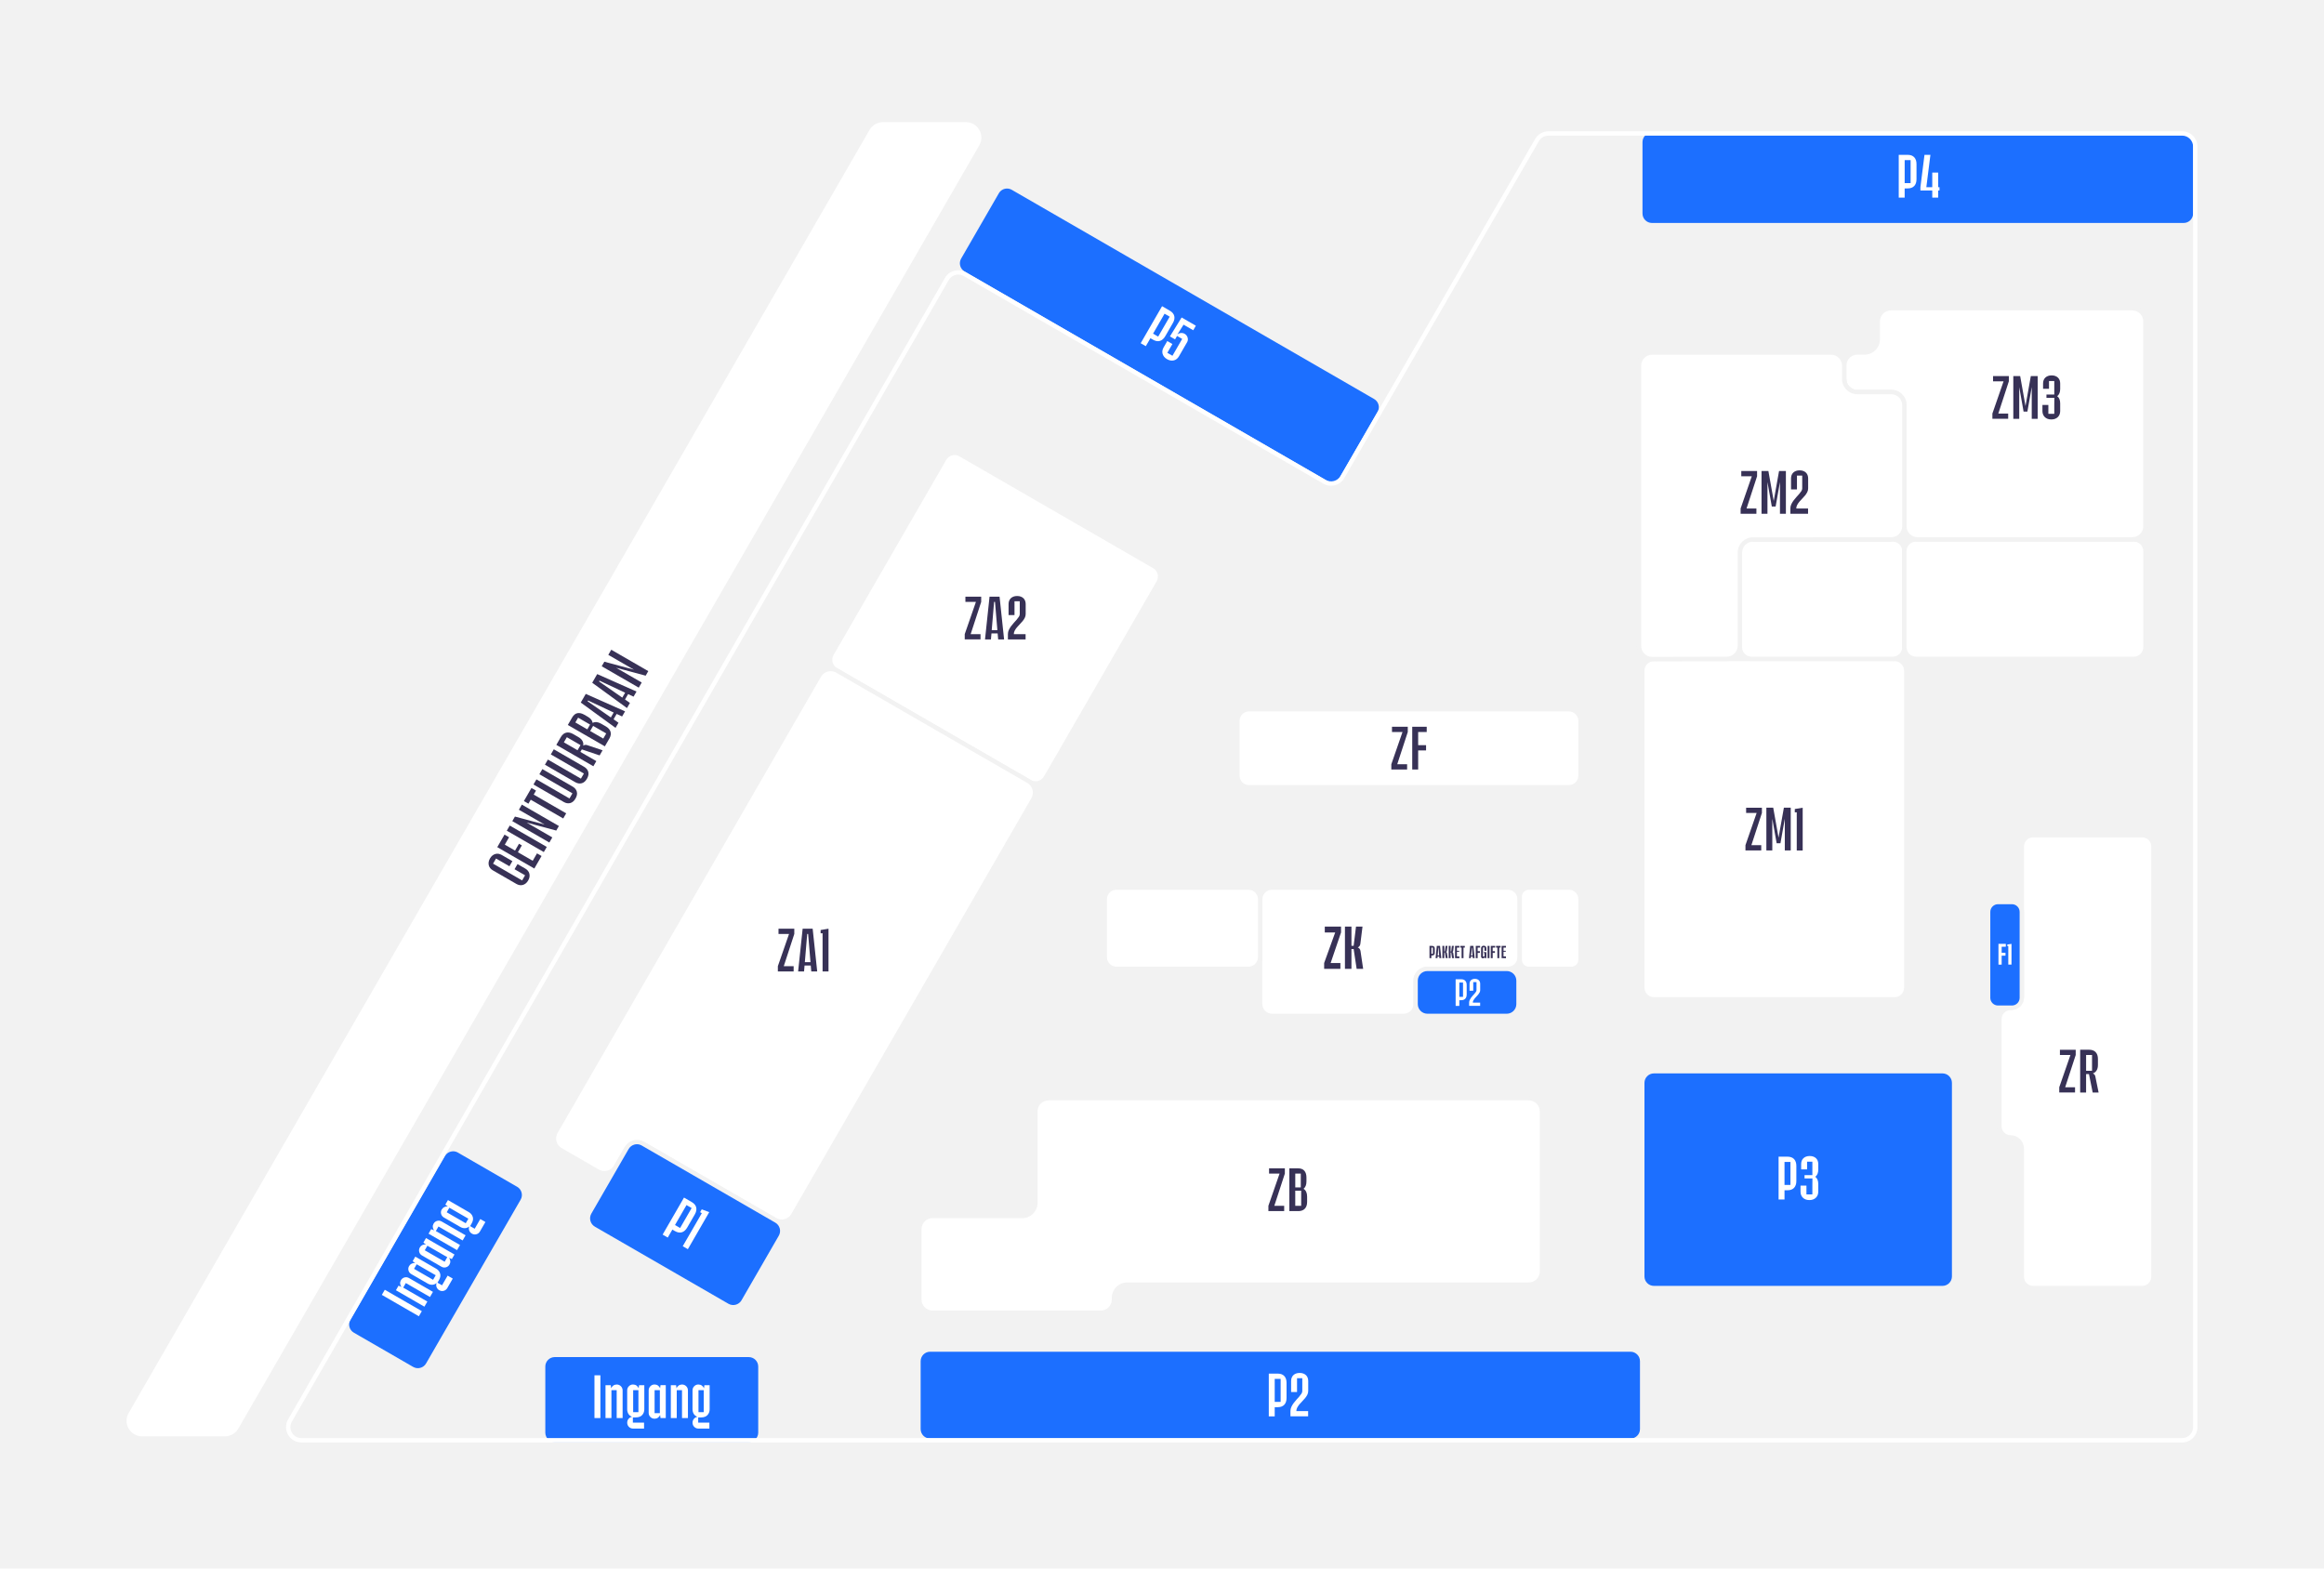 <?xml version="1.0" encoding="UTF-8"?>
<svg id="Laag_1" data-name="Laag 1" xmlns="http://www.w3.org/2000/svg" viewBox="0 0 1600 1080">
  <defs>
    <style>
      .cls-1 {
        fill: none;
      }

      .cls-2 {
        fill-rule: evenodd;
      }

      .cls-2, .cls-3 {
        fill: #fff;
      }

      .cls-4 {
        fill: #373156;
      }

      .cls-5 {
        fill: #1c6fff;
      }

      .cls-6 {
        fill: #f2f2f2;
      }
    </style>
  </defs>
  <rect class="cls-6" width="1600" height="1080"/>
  <g>
    <g>
      <path class="cls-2" d="M154.85,987.45h-57.05c-7.06,0-11.48-7.64-7.94-13.76L599.96,90.18c1.64-2.84,4.67-4.59,7.94-4.59h57.05c7.06,0,11.48,7.64,7.94,13.76L162.8,982.87c-1.64,2.84-4.67,4.59-7.94,4.59h0Z"/>
      <path class="cls-3" d="M154.86,988.96h-57.06c-3.86,0-7.32-2.01-9.25-5.35-1.93-3.34-1.92-7.33,0-10.67L598.66,89.42c1.9-3.29,5.44-5.34,9.24-5.34h57.05c3.86,0,7.32,2,9.25,5.34s1.92,7.33,0,10.67L164.1,983.62c-1.9,3.29-5.44,5.34-9.24,5.34ZM607.9,87.08c-2.73,0-5.27,1.47-6.64,3.84L91.16,974.43c-1.39,2.4-1.39,5.27,0,7.67,1.39,2.4,3.87,3.84,6.65,3.84h57.44c2.58-.13,4.95-1.57,6.26-3.83L671.59,98.6c1.39-2.4,1.39-5.27,0-7.67s-3.87-3.84-6.65-3.84h-57.05.01Z"/>
    </g>
    <g>
      <rect class="cls-3" x="851.9" y="488.34" width="236.25" height="53.7" rx="8" ry="8"/>
      <path class="cls-6" d="M1080.15,543.54h-220.25c-5.24,0-9.5-4.26-9.5-9.5v-37.7c0-5.24,4.26-9.5,9.5-9.5h220.25c5.24,0,9.5,4.26,9.5,9.5v37.7c0,5.24-4.26,9.5-9.5,9.5ZM859.9,489.85c-3.58,0-6.5,2.92-6.5,6.5v37.7c0,3.58,2.92,6.5,6.5,6.5h220.25c3.58,0,6.5-2.92,6.5-6.5v-37.7c0-3.58-2.92-6.5-6.5-6.5h-220.25Z"/>
    </g>
    <g>
      <path class="cls-2" d="M1052.52,756.15h-330.63c-5,0-9.06,4.06-9.06,9.06v62.98c0,5-4.06,9.06-9.06,9.06h-61.77c-5,0-9.06,4.06-9.06,9.06v48.47c0,5,4.06,9.06,9.06,9.06h115.88c5,0,9.06-4.06,9.06-9.06v-1.19c0-5,4.06-9.06,9.06-9.06h276.52c5,0,9.06-4.06,9.06-9.06v-110.26c0-5-4.06-9.06-9.06-9.06Z"/>
      <path class="cls-6" d="M757.88,905.34h-115.88c-5.82,0-10.56-4.74-10.56-10.56v-48.47c0-5.82,4.74-10.56,10.56-10.56h61.77c4.17,0,7.56-3.39,7.56-7.56v-62.98c0-5.82,4.74-10.56,10.56-10.56h330.63c5.82,0,10.56,4.74,10.56,10.56v110.26c0,5.82-4.74,10.56-10.56,10.56h-276.52c-4.17,0-7.56,3.39-7.56,7.56v1.19c0,5.82-4.74,10.56-10.56,10.56h0ZM642,838.75c-4.17,0-7.56,3.39-7.56,7.56v48.47c0,4.17,3.39,7.56,7.56,7.56h115.88c4.17,0,7.56-3.39,7.56-7.56v-1.19c0-5.82,4.74-10.56,10.56-10.56h276.52c4.17,0,7.56-3.39,7.56-7.56v-110.26c0-4.17-3.39-7.56-7.56-7.56h-330.63c-4.17,0-7.56,3.39-7.56,7.56v62.98c0,5.82-4.74,10.56-10.56,10.56h-61.77Z"/>
    </g>
    <g>
      <rect class="cls-5" x="632.34" y="929.22" width="498.23" height="62.77" rx="8" ry="8"/>
      <path class="cls-6" d="M1122.57,993.5h-482.23c-5.24,0-9.5-4.26-9.5-9.5v-46.77c0-5.24,4.26-9.5,9.5-9.5h482.23c5.24,0,9.5,4.26,9.5,9.5v46.77c0,5.24-4.26,9.5-9.5,9.5ZM640.34,930.72c-3.58,0-6.5,2.92-6.5,6.5v46.77c0,3.58,2.92,6.5,6.5,6.5h482.23c3.58,0,6.5-2.92,6.5-6.5v-46.77c0-3.58-2.92-6.5-6.5-6.5h-482.23Z"/>
    </g>
    <g>
      <rect class="cls-5" x="1130.66" y="737.58" width="214.68" height="149.3" rx="8" ry="8"/>
      <path class="cls-6" d="M1337.34,888.38h-198.68c-5.24,0-9.5-4.26-9.5-9.5v-133.3c0-5.24,4.26-9.5,9.5-9.5h198.68c5.24,0,9.5,4.26,9.5,9.5v133.3c0,5.24-4.26,9.5-9.5,9.5h0ZM1138.66,739.08c-3.58,0-6.5,2.92-6.5,6.5v133.3c0,3.58,2.92,6.5,6.5,6.5h198.68c3.58,0,6.5-2.92,6.5-6.5v-133.3c0-3.58-2.92-6.5-6.5-6.5h-198.68Z"/>
    </g>
    <g>
      <rect class="cls-3" x="1130.66" y="453.77" width="181.74" height="234.31" rx="8" ry="8"/>
      <path class="cls-6" d="M1304.4,689.58h-165.74c-5.24,0-9.5-4.26-9.5-9.5v-218.31c0-5.24,4.26-9.5,9.5-9.5h165.74c5.24,0,9.5,4.26,9.5,9.5v218.31c0,5.24-4.26,9.5-9.5,9.5ZM1138.66,455.27c-3.58,0-6.5,2.92-6.5,6.5v218.31c0,3.58,2.92,6.5,6.5,6.5h165.74c3.58,0,6.5-2.92,6.5-6.5v-218.31c0-3.58-2.92-6.5-6.5-6.5h-165.74Z"/>
    </g>
    <g>
      <rect class="cls-5" x="1129.31" y="89.82" width="382.07" height="65.21" rx="8" ry="8"/>
      <path class="cls-6" d="M1503.38,156.52h-366.07c-5.24,0-9.5-4.26-9.5-9.5v-49.21c0-5.24,4.26-9.5,9.5-9.5h366.07c5.24,0,9.5,4.26,9.5,9.5v49.21c0,5.24-4.26,9.5-9.5,9.5h0ZM1137.31,91.31c-3.58,0-6.5,2.92-6.5,6.5v49.21c0,3.58,2.92,6.5,6.5,6.5h366.07c3.58,0,6.5-2.92,6.5-6.5v-49.21c0-3.58-2.92-6.5-6.5-6.5,0,0-366.07,0-366.07,0Z"/>
    </g>
    <g>
      <path class="cls-2" d="M1391.96,582.81v103.48c0,4.26-3.45,7.71-7.71,7.71h0c-4.26,0-7.71,3.45-7.71,7.71v73.74c0,4.26,3.45,7.71,7.71,7.71h0c4.26,0,7.71,3.45,7.71,7.71v88.28c0,4.26,3.45,7.71,7.71,7.71h75.18c4.26,0,7.71-3.45,7.71-7.71v-296.36c0-4.26-3.45-7.71-7.71-7.71h-75.18c-4.26,0-7.71,3.45-7.71,7.71v.02h0Z"/>
      <path class="cls-6" d="M1474.85,888.36h-75.18c-5.08,0-9.21-4.13-9.21-9.21v-88.28c0-3.42-2.79-6.21-6.21-6.21-5.08,0-9.21-4.13-9.21-9.21v-73.74c0-5.08,4.13-9.21,9.21-9.21,3.42,0,6.21-2.79,6.21-6.21v-103.5c0-5.08,4.13-9.21,9.21-9.21h75.18c5.08,0,9.21,4.13,9.21,9.21v296.36c0,5.08-4.13,9.21-9.21,9.21h0ZM1399.67,576.58c-3.42,0-6.21,2.79-6.21,6.21v103.5c0,5.08-4.13,9.21-9.21,9.21-3.42,0-6.21,2.79-6.21,6.21v73.74c0,3.42,2.79,6.21,6.21,6.21,5.08,0,9.21,4.13,9.21,9.21v88.28c0,3.42,2.79,6.21,6.21,6.21h75.18c3.42,0,6.21-2.79,6.21-6.21v-296.36c0-3.42-2.79-6.21-6.21-6.21h-75.18Z"/>
    </g>
    <g>
      <rect class="cls-5" x="1368.76" y="621.08" width="23.2" height="72.75" rx="6.8" ry="6.8"/>
      <path class="cls-6" d="M1385.16,695.33h-9.6c-4.58,0-8.3-3.72-8.3-8.3v-59.15c0-4.58,3.72-8.3,8.3-8.3h9.6c4.58,0,8.3,3.72,8.3,8.3v59.15c0,4.58-3.72,8.3-8.3,8.3ZM1375.56,622.58c-2.92,0-5.3,2.38-5.3,5.3v59.15c0,2.92,2.38,5.3,5.3,5.3h9.6c2.92,0,5.3-2.38,5.3-5.3v-59.15c0-2.92-2.38-5.3-5.3-5.3h-9.6Z"/>
    </g>
    <g>
      <rect class="cls-5" x="373.93" y="932.9" width="149.58" height="61.51" rx="8" ry="8"/>
      <path class="cls-6" d="M515.51,995.92h-133.58c-5.24,0-9.5-4.26-9.5-9.5v-45.51c0-5.24,4.26-9.5,9.5-9.5h133.58c5.24,0,9.5,4.26,9.5,9.5v45.51c0,5.24-4.26,9.5-9.5,9.5ZM381.93,934.41c-3.58,0-6.5,2.92-6.5,6.5v45.51c0,3.58,2.92,6.5,6.5,6.5h133.58c3.58,0,6.5-2.92,6.5-6.5v-45.51c0-3.58-2.92-6.5-6.5-6.5h-133.58Z"/>
    </g>
    <g>
      <rect class="cls-3" x="1197.86" y="371.43" width="113.25" height="82.2" rx="8" ry="8"/>
      <path class="cls-6" d="M1303.11,455.13h-97.25c-5.24,0-9.5-4.26-9.5-9.5v-66.2c0-5.24,4.26-9.5,9.5-9.5h97.25c5.24,0,9.5,4.26,9.5,9.5v66.2c0,5.24-4.26,9.5-9.5,9.5ZM1205.86,372.94c-3.58,0-6.5,2.92-6.5,6.5v66.2c0,3.58,2.92,6.5,6.5,6.5h97.25c3.58,0,6.5-2.92,6.5-6.5v-66.2c0-3.58-2.92-6.5-6.5-6.5h-97.25Z"/>
    </g>
    <g>
      <rect class="cls-3" x="1311.1" y="371.43" width="165.98" height="82.2" rx="8" ry="8"/>
      <path class="cls-6" d="M1469.08,455.13h-149.98c-5.24,0-9.5-4.26-9.5-9.5v-66.2c0-5.24,4.26-9.5,9.5-9.5h149.98c5.24,0,9.5,4.26,9.5,9.5v66.2c0,5.24-4.26,9.5-9.5,9.5ZM1319.1,372.94c-3.58,0-6.5,2.92-6.5,6.5v66.2c0,3.58,2.92,6.5,6.5,6.5h149.98c3.58,0,6.5-2.92,6.5-6.5v-66.2c0-3.58-2.92-6.5-6.5-6.5h-149.98Z"/>
    </g>
    <g>
      <path class="cls-2" d="M1458.76,212.25h-156.92c-5.01,0-9.06,4.06-9.06,9.06v12.33c0,5.01-4.06,9.06-9.06,9.06h-4.97c-5.01,0-9.06,4.06-9.06,9.06v9.09c0,5.01,4.06,9.06,9.06,9.06h23.29c5.01,0,9.06,4.06,9.06,9.06v83.37c0,5.01,4.06,9.06,9.06,9.06h147.85c5.01,0,9.06-4.06,9.06-9.06v-141.04c0-5.01-4.06-9.06-9.06-9.06h-9.26.01Z"/>
      <path class="cls-6" d="M1468.01,372.9h-147.85c-5.82,0-10.56-4.74-10.56-10.56v-83.37c0-4.17-3.39-7.56-7.56-7.56h-23.29c-5.82,0-10.56-4.74-10.56-10.56v-9.09c0-5.82,4.74-10.56,10.56-10.56h4.97c4.17,0,7.56-3.39,7.56-7.56v-12.33c0-5.82,4.74-10.56,10.56-10.56h153.18-.01,13c5.82,0,10.56,4.73,10.56,10.55v141.04c0,5.82-4.74,10.56-10.56,10.56h0ZM1278.75,244.19c-4.17,0-7.56,3.39-7.56,7.56v9.09c0,4.17,3.39,7.56,7.56,7.56h23.29c5.82,0,10.56,4.74,10.56,10.56v83.37c0,4.17,3.39,7.56,7.56,7.56h147.85c4.17,0,7.56-3.39,7.56-7.56v-141.04c0-4.17-3.39-7.56-7.56-7.56h-166.17c-4.17,0-7.56,3.4-7.56,7.57v12.33c0,5.82-4.74,10.56-10.56,10.56h-4.97Z"/>
    </g>
    <g>
      <path class="cls-2" d="M1137.46,453.77l51.36-.12c5-.01,9.04-4.07,9.04-9.06v-64.09c0-5,4.06-9.06,9.06-9.06l95.12-.02c5,0,9.06-4.06,9.06-9.06v-83.37c0-5.01-4.06-9.06-9.06-9.06h-23.29c-5.01,0-9.06-4.06-9.06-9.06v-9.09c0-5.01-4.06-9.06-9.06-9.06h-123.18c-5.01,0-9.06,4.06-9.06,9.06v192.94c0,5.01,4.07,9.07,9.08,9.06h0Z"/>
      <path class="cls-6" d="M1137.46,455.29c-2.82,0-5.47-1.1-7.46-3.09s-3.1-4.65-3.1-7.47v-192.94c0-5.82,4.74-10.56,10.56-10.56h123.18c5.82,0,10.56,4.74,10.56,10.56v9.09c0,4.17,3.39,7.56,7.56,7.56h23.29c5.82,0,10.56,4.74,10.56,10.56v83.37c0,5.82-4.74,10.56-10.56,10.56l-95.12.02c-4.17,0-7.56,3.39-7.56,7.56v64.09c0,5.81-4.73,10.55-10.54,10.56l-47.87.11h.01l-3.49.02h-.02ZM1137.45,244.23c-4.17,0-7.56,3.39-7.56,7.56v192.94c0,2.02.79,3.92,2.22,5.35,1.34,1.34,3.1,2.11,4.98,2.2h.36l51.36-.12c4.16,0,7.54-3.4,7.54-7.56v-64.09c0-5.82,4.74-10.56,10.56-10.56l95.12-.02c4.17,0,7.56-3.39,7.56-7.56v-83.37c0-4.17-3.39-7.56-7.56-7.56h-23.29c-5.82,0-10.56-4.74-10.56-10.56v-9.09c0-4.17-3.39-7.56-7.56-7.56h-123.18.01Z"/>
    </g>
    <g>
      <rect class="cls-3" x="599.41" y="340.49" width="171.39" height="170.24" rx="8.1" ry="8.1" transform="translate(-26.04 806.12) rotate(-60)"/>
      <path class="cls-6" d="M712.99,540.92c-1.63,0-3.28-.41-4.78-1.28l-133.4-77.02c-4.58-2.65-6.16-8.53-3.51-13.11l77.6-134.4c1.28-2.22,3.35-3.81,5.83-4.47,2.48-.66,5.06-.32,7.28.96l133.4,77.02c4.58,2.65,6.16,8.53,3.51,13.11l-77.6,134.4c-1.78,3.08-5.01,4.8-8.33,4.8h0ZM657.21,313.3c-.57,0-1.15.08-1.72.23-1.7.46-3.13,1.55-4.01,3.08l-77.6,134.4c-1.82,3.15-.74,7.2,2.42,9.02l133.4,77.02c3.15,1.82,7.2.74,9.02-2.42l77.6-134.4c1.82-3.15.74-7.2-2.42-9.02l-133.4-77.02c-1.02-.59-2.15-.89-3.29-.89h0Z"/>
    </g>
    <g>
      <rect class="cls-5" x="771.09" y="78.79" width="67.94" height="304.08" rx="8" ry="8" transform="translate(202.63 812.62) rotate(-60)"/>
      <path class="cls-6" d="M916.8,334.84c-1.61,0-3.24-.41-4.73-1.27l-249.48-144.04c-4.54-2.62-6.1-8.44-3.48-12.98l25.97-44.98c2.62-4.54,8.44-6.1,12.98-3.48h0l249.48,144.04c4.54,2.62,6.1,8.44,3.48,12.98l-25.97,44.98c-1.76,3.04-4.96,4.75-8.24,4.75h-.01ZM693.32,129.82c-2.25,0-4.44,1.17-5.64,3.25l-25.97,44.98c-1.79,3.1-.72,7.09,2.38,8.88l249.48,144.04c3.1,1.79,7.09.73,8.88-2.38l25.97-44.98c1.79-3.1.72-7.09-2.38-8.88l-249.48-144.04c-1.02-.59-2.14-.87-3.24-.87h0Z"/>
    </g>
    <g>
      <rect class="cls-5" x="226.74" y="835.81" width="146.19" height="63.15" rx="8" ry="8" transform="translate(-601.26 693.36) rotate(-60)"/>
      <path class="cls-6" d="M287.69,945.05c-1.65,0-3.27-.43-4.73-1.28l-40.83-23.57c-4.54-2.62-6.1-8.44-3.48-12.98l65.1-112.75c2.62-4.54,8.44-6.1,12.98-3.48l40.83,23.58c4.54,2.62,6.1,8.44,3.48,12.98l-65.1,112.75c-1.27,2.2-3.32,3.77-5.77,4.43-.82.22-1.65.33-2.47.33h-.01ZM311.98,792.72c-2.25,0-4.44,1.17-5.64,3.25l-65.1,112.75c-1.79,3.1-.72,7.09,2.38,8.88l40.83,23.57c1.5.87,3.26,1.1,4.93.65,1.68-.45,3.08-1.52,3.95-3.03l65.1-112.75c.87-1.5,1.1-3.25.65-4.93s-1.52-3.08-3.03-3.95l-40.83-23.58c-1.02-.59-2.14-.87-3.24-.87h0Z"/>
    </g>
    <g>
      <path class="cls-2" d="M546.09,836.62l165.29-286.29c2.53-4.39,1.03-10-3.36-12.53l-131.55-75.95c-4.39-2.53-10-1.03-12.53,3.36l-169.87,294.23h0l-11.47,19.86c-2.53,4.39-1.03,10,3.36,12.53l25.58,14.77c4.39,2.53,10,1.03,12.53-3.36l6.88-11.92c2.53-4.39,8.14-5.89,12.53-3.36l90.08,52.01c4.39,2.53,10,1.03,12.53-3.36h0Z"/>
      <path class="cls-6" d="M538.13,842.7c-1.85,0-3.67-.48-5.32-1.43l-90.08-52.01c-1.78-1.02-3.85-1.3-5.82-.76-1.98.53-3.63,1.8-4.66,3.58l-6.88,11.92c-1.42,2.47-3.72,4.24-6.48,4.97-2.75.74-5.63.36-8.1-1.06l-25.58-14.77c-2.47-1.42-4.24-3.72-4.97-6.48-.74-2.75-.36-5.63,1.06-8.1l11.47-19.86,169.87-294.23c2.94-5.1,9.48-6.85,14.58-3.91l131.55,75.95c5.1,2.94,6.85,9.48,3.91,14.58l-168.09,291.14v-1.68c-1.08.82-2.33,1.43-3.68,1.79-.92.25-1.85.37-2.78.37h0ZM438.91,785.22c1.85,0,3.67.48,5.32,1.43l90.08,52.01c1.78,1.02,3.84,1.29,5.82.77,1.98-.53,3.63-1.8,4.66-3.58l2.8-4.86v.02l162.49-281.44c2.11-3.67.85-8.37-2.81-10.48l-131.55-75.95c-3.67-2.11-8.37-.85-10.48,2.81l-169.87,294.23-11.47,19.86c-1.02,1.78-1.3,3.84-.77,5.82s1.8,3.63,3.58,4.66l25.58,14.77c1.78,1.02,3.84,1.29,5.82.77,1.98-.53,3.63-1.8,4.66-3.58l6.88-11.92c1.42-2.47,3.72-4.24,6.48-4.97.92-.25,1.85-.37,2.78-.37h0Z"/>
    </g>
    <g>
      <rect class="cls-5" x="437.9" y="782.02" width="67.5" height="122.36" rx="8.1" ry="8.1" transform="translate(-494.41 830.06) rotate(-60)"/>
      <path class="cls-6" d="M504.78,901.56c-1.66,0-3.31-.44-4.78-1.29l-91.94-53.08c-2.22-1.28-3.81-3.35-4.47-5.83-.66-2.48-.32-5.06.96-7.28l25.65-44.43c1.28-2.22,3.35-3.81,5.83-4.47,2.48-.66,5.06-.32,7.28.96l91.94,53.08c2.22,1.28,3.81,3.35,4.47,5.83.66,2.48.32,5.06-.96,7.28l-25.65,44.43c-1.28,2.22-3.35,3.81-5.83,4.47-.83.22-1.67.33-2.5.33h0ZM438.52,787.85c-.57,0-1.15.08-1.72.23-1.7.46-3.13,1.55-4.01,3.08l-25.65,44.43c-.88,1.53-1.12,3.31-.66,5.01s1.55,3.13,3.08,4.01l91.94,53.08c1.53.88,3.31,1.12,5.01.66s3.13-1.55,4.01-3.08l25.65-44.43c.88-1.53,1.12-3.31.66-5.01s-1.55-3.13-3.08-4.01l-91.94-53.08c-1.02-.59-2.15-.89-3.29-.89h0Z"/>
    </g>
    <g>
      <rect class="cls-1" x="632.94" y="945.33" width="507.86" height="30.49"/>
      <path class="cls-3" d="M873.53,945.78h6.11c1.99,0,3.51.56,4.55,1.68s1.56,2.67,1.56,4.67v10.42c0,1.99-.52,3.55-1.56,4.67s-2.56,1.68-4.55,1.68h-2.04v6.34h-4.08v-29.46h.01ZM881.68,965.25v-15.85h-4.08v15.85h4.08Z"/>
      <path class="cls-3" d="M900.66,957.78c0,.91-.2,1.76-.61,2.56s-.91,1.57-1.52,2.31c-.6.74-1.25,1.46-1.95,2.15s-1.34,1.4-1.95,2.13c-.6.72-1.11,1.47-1.52,2.24-.41.77-.61,1.58-.61,2.42h8.11v3.62h-12.18v-3.62c0-1,.2-1.94.61-2.83s.91-1.75,1.52-2.58c.6-.83,1.25-1.62,1.95-2.38s1.34-1.48,1.95-2.17c.6-.69,1.11-1.36,1.52-1.99.41-.63.61-1.25.61-1.86v-8.83h-3.62v9.51h-4.08v-7.61c0-.75.12-1.47.36-2.15.24-.68.61-1.27,1.11-1.77s1.12-.89,1.86-1.18,1.59-.43,2.56-.43,1.82.14,2.56.43,1.36.68,1.86,1.18.87,1.09,1.11,1.77.36,1.4.36,2.15v6.93h0Z"/>
    </g>
    <rect class="cls-1" x="632.94" y="682.81" width="507.86" height="30.49"/>
    <g>
      <rect class="cls-1" x="712.16" y="803.99" width="348.75" height="30.49"/>
      <path class="cls-4" d="M880.96,808.06h-7.25v-3.62h10.87v3.62l-7.25,22.19h6.79v3.62h-10.87v-3.62l7.7-22.19h.01Z"/>
      <path class="cls-4" d="M887.67,804.44h5.93c1.99,0,3.46.56,4.42,1.68.95,1.12,1.43,2.67,1.43,4.67v2.72c0,2.26-.67,3.94-1.99,5.03,1.63,1.03,2.45,2.82,2.45,5.39v3.62c0,1.93-.48,3.45-1.45,4.55-.97,1.1-2.37,1.7-4.21,1.79h-6.57v-29.44h0ZM895.55,817.57v-9.51h-3.8v9.51h3.8ZM895.82,830.26v-10.42h-4.08v10.42h4.08Z"/>
    </g>
    <g>
      <rect class="cls-1" x="503.02" y="639" width="100.17" height="30.49"/>
      <path class="cls-4" d="M543.23,643.07h-7.25v-3.62h10.87v3.62l-7.25,22.19h6.8v3.62h-10.87v-3.62l7.7-22.19Z"/>
      <path class="cls-4" d="M559.49,639.45l3.13,29.44h-4.08l-.36-4.12h-4.26l-.36,4.12h-4.08l3.12-29.44h6.89ZM558,662.5l-1.63-19.43h-.63l-1.63,19.43h3.9-.01Z"/>
      <path class="cls-4" d="M566.33,642.62h-1.36v-2.26l5.43-.91v29.44h-4.08v-26.27h.01Z"/>
    </g>
    <g>
      <path class="cls-4" d="M354.25,598.49l2.04-3.53,5.37,3.1c.68.39,1.26.88,1.75,1.45.49.58.83,1.23,1.02,1.95.19.72.23,1.49.12,2.29-.12.81-.42,1.64-.92,2.5s-1.07,1.55-1.71,2.05c-.64.5-1.32.85-2.04,1.04s-1.46.22-2.2.09c-.74-.13-1.45-.4-2.13-.79l-16.28-9.4c-.68-.39-1.26-.87-1.73-1.44s-.81-1.21-1-1.94c-.19-.72-.23-1.49-.12-2.29.12-.8.42-1.64.92-2.5s1.07-1.55,1.71-2.05c.64-.5,1.32-.85,2.04-1.04s1.45-.23,2.18-.1c.73.12,1.43.38,2.12.78l7.37,4.26-2.04,3.53-9.22-5.32-2.04,3.53,20,11.55,2.04-3.53-7.26-4.19h.01Z"/>
      <path class="cls-4" d="M342.36,583.3l4.98-8.63,3.14,1.81-2.94,5.1,7.06,4.08,2.72-4.71,1.96,1.13-2.72,4.71,10.2,5.89,2.94-5.1,3.14,1.81-4.98,8.63-25.5-14.72h0Z"/>
      <path class="cls-4" d="M348.9,571.96l2.04-3.53,25.5,14.72-2.04,3.53-25.5-14.72Z"/>
      <path class="cls-4" d="M352.71,565.38l1.81-3.14,20.37,5.49-17.65-10.19,2.04-3.53,25.5,14.72-1.81,3.14-20.33-5.46,17.61,10.17-2.04,3.53-25.5-14.72h0Z"/>
      <path class="cls-4" d="M365.4,550.63l-1.58,2.75-3.14-1.81,5.21-9.02,3.14,1.81-1.59,2.75,22.36,12.91-2.04,3.53-22.36-12.91h0Z"/>
      <path class="cls-4" d="M371.35,533.09l2.04-3.53,20.87,12.05c1.49.86,2.44,2.01,2.85,3.45s.11,3.02-.88,4.75c-1,1.73-2.22,2.77-3.67,3.14s-2.92.12-4.41-.74l-20.87-12.05,2.04-3.53,22.75,13.14,2.04-3.53-22.75-13.13v-.02h-.01Z"/>
      <path class="cls-4" d="M379.23,519.45l2.04-3.53,20.87,12.05c1.49.86,2.44,2.01,2.85,3.45s.11,3.02-.88,4.75c-1,1.73-2.22,2.77-3.67,3.14s-2.92.12-4.41-.74l-20.87-12.05,2.04-3.53,22.75,13.14,2.04-3.53-22.75-13.14h-.01Z"/>
      <path class="cls-4" d="M383.03,512.86l3.06-5.3c1-1.73,2.24-2.76,3.73-3.1,1.49-.34,3.1-.02,4.82.98l3.53,2.04c1.31.76,2.25,1.64,2.81,2.64.57,1.01.75,2.12.54,3.32.85-.62,1.78-.75,2.78-.38l10.56,3.54-2.04,3.53-12.25-4.14-1,1.73,10.98,6.34-2.04,3.53-25.5-14.72h.02ZM399.66,513.03l-9.41-5.43-2.04,3.53,9.41,5.44,2.04-3.53h0Z"/>
      <path class="cls-4" d="M390.93,499.17l2.97-5.14c1-1.73,2.22-2.72,3.66-2.99,1.44-.26,3.03.1,4.75,1.1l2.35,1.36c1.96,1.13,3.08,2.55,3.36,4.24,1.7-.9,3.67-.71,5.89.58l3.14,1.81c1.67.97,2.75,2.14,3.22,3.53s.29,2.9-.56,4.54l-3.28,5.69-25.5-14.72h0ZM406.25,498.9l-8.24-4.76-1.9,3.29,8.24,4.76,1.9-3.29ZM417.37,505.01l-9.02-5.21-2.04,3.53,9.02,5.21,2.04-3.53Z"/>
      <path class="cls-4" d="M403.28,477.78l27.06,12.01-2.04,3.53-3.75-1.75-2.13,3.69,3.39,2.38-2.04,3.53-23.93-17.43,3.44-5.96h0ZM422.5,490.61l-17.64-8.3-.32.55,16.01,11.13,1.95-3.37h0Z"/>
      <path class="cls-4" d="M411.16,464.14l27.06,12.01-2.04,3.53-3.75-1.75-2.13,3.69,3.39,2.38-2.04,3.53-23.93-17.43,3.44-5.96h0ZM430.38,476.96l-17.64-8.3-.32.55,16.01,11.13,1.95-3.37h0Z"/>
      <path class="cls-4" d="M414.26,458.75l1.81-3.14,20.37,5.48-17.65-10.19,2.04-3.53,25.5,14.72-1.81,3.14-20.33-5.46,17.61,10.17-2.04,3.53-25.5-14.72h0Z"/>
    </g>
    <g>
      <rect class="cls-1" x="637.47" y="410.37" width="95.25" height="30.49"/>
      <path class="cls-4" d="M671.9,414.44h-7.25v-3.62h10.87v3.62l-7.25,22.19h6.79v3.62h-10.87v-3.62l7.7-22.19h.01Z"/>
      <path class="cls-4" d="M688.16,410.83l3.13,29.44h-4.08l-.36-4.12h-4.26l-.36,4.12h-4.08l3.12-29.44h6.89ZM686.66,433.87l-1.63-19.43h-.63l-1.63,19.43h3.9-.01Z"/>
      <path class="cls-4" d="M706.14,422.83c0,.91-.2,1.76-.61,2.56s-.91,1.57-1.52,2.31c-.6.74-1.25,1.46-1.95,2.15s-1.34,1.4-1.95,2.13c-.6.72-1.11,1.47-1.52,2.24-.41.77-.61,1.58-.61,2.42h8.11v3.62h-12.18v-3.62c0-1,.2-1.94.61-2.83.41-.89.91-1.75,1.52-2.58.6-.83,1.25-1.62,1.95-2.38s1.34-1.48,1.95-2.17c.6-.69,1.11-1.36,1.52-1.99.41-.63.61-1.25.61-1.86v-8.83h-3.62v9.51h-4.08v-7.61c0-.75.12-1.47.36-2.15s.61-1.27,1.11-1.77,1.12-.89,1.86-1.18c.74-.29,1.59-.43,2.56-.43s1.82.14,2.56.43c.74.29,1.36.68,1.86,1.18s.87,1.09,1.11,1.77.36,1.4.36,2.15v6.93h0Z"/>
    </g>
    <g>
      <rect class="cls-1" x="1379.91" y="722.33" width="102.66" height="30.49"/>
      <path class="cls-4" d="M1425.44,726.42h-7.25v-3.62h10.87v3.62l-7.25,22.19h6.79v3.62h-10.87v-3.62l7.7-22.19h.01Z"/>
      <path class="cls-4" d="M1432.14,722.78h6.11c1.99,0,3.51.56,4.55,1.68s1.56,2.67,1.56,4.67v4.08c0,1.51-.29,2.76-.88,3.76s-1.46,1.71-2.6,2.13c.97.42,1.54,1.16,1.72,2.22l2.22,10.92h-4.08l-2.54-12.68h-1.99v12.68h-4.08v-29.46h0ZM1440.3,737.28v-10.87h-4.08v10.87h4.08Z"/>
    </g>
    <g>
      <rect class="cls-1" x="1130.66" y="555.69" width="181.74" height="30.49"/>
      <path class="cls-4" d="M1209.4,559.76h-7.25v-3.62h10.87v3.62l-7.25,22.19h6.79v3.62h-10.87v-3.62l7.7-22.19h.01Z"/>
      <path class="cls-4" d="M1216.1,556.13h4.71l3.67,20.65,3.67-20.65h4.71v29.44h-4.08v-21.83l-2.99,16.85h-2.63l-2.99-16.85v21.83h-4.08v-29.44h0Z"/>
      <path class="cls-4" d="M1237.02,559.31h-1.36v-2.26l5.43-.91v29.44h-4.08v-26.27h0Z"/>
    </g>
    <g>
      <rect class="cls-1" x="1130.66" y="323.86" width="181.74" height="30.49"/>
      <path class="cls-4" d="M1206.07,327.93h-7.25v-3.62h10.87v3.62l-7.25,22.19h6.79v3.62h-10.87v-3.62l7.7-22.19h.01Z"/>
      <path class="cls-4" d="M1212.77,324.31h4.71l3.67,20.65,3.67-20.65h4.71v29.44h-4.08v-21.83l-2.99,16.85h-2.63l-2.99-16.85v21.83h-4.08v-29.44h0Z"/>
      <path class="cls-4" d="M1244.84,336.31c0,.91-.2,1.76-.61,2.56s-.91,1.57-1.52,2.31c-.6.74-1.25,1.46-1.95,2.15s-1.34,1.4-1.95,2.13c-.6.72-1.11,1.47-1.52,2.24s-.61,1.58-.61,2.42h8.11v3.62h-12.18v-3.62c0-1,.2-1.94.61-2.83.41-.89.91-1.75,1.52-2.58.6-.83,1.25-1.62,1.95-2.38s1.34-1.48,1.95-2.17c.6-.69,1.11-1.36,1.52-1.99s.61-1.25.61-1.86v-8.83h-3.62v9.51h-4.08v-7.61c0-.75.12-1.47.36-2.15s.61-1.27,1.11-1.77,1.12-.89,1.86-1.18c.74-.29,1.59-.43,2.56-.43s1.82.14,2.56.43c.74.29,1.36.68,1.86,1.18s.87,1.09,1.11,1.77.36,1.4.36,2.15v6.93h-.01Z"/>
    </g>
    <g>
      <rect class="cls-1" x="1304.16" y="258.47" width="181.74" height="30.49"/>
      <path class="cls-4" d="M1379.41,262.55h-7.25v-3.62h10.87v3.62l-7.25,22.19h6.79v3.62h-10.87v-3.62l7.7-22.19h.01Z"/>
      <path class="cls-4" d="M1386.11,258.93h4.71l3.67,20.65,3.67-20.65h4.71v29.44h-4.08v-21.83l-2.99,16.85h-2.63l-2.99-16.85v21.83h-4.08v-29.44h0Z"/>
      <path class="cls-4" d="M1414.29,262.37h-3.62v5.3h-4.08v-3.67c0-.75.12-1.47.36-2.15s.61-1.27,1.11-1.77,1.12-.89,1.86-1.18c.74-.29,1.59-.43,2.56-.43s1.82.14,2.56.43c.74.29,1.36.68,1.86,1.18s.87,1.09,1.11,1.77.36,1.4.36,2.15v3.8c0,2.26-.68,3.93-2.04,4.98,1.36,1.03,2.04,2.69,2.04,4.98v5.25c0,.79-.13,1.53-.38,2.24-.26.71-.65,1.33-1.18,1.86s-1.17.94-1.92,1.25-1.63.45-2.63.45-1.87-.15-2.63-.45c-.75-.3-1.4-.72-1.92-1.25-.53-.53-.92-1.15-1.18-1.86s-.38-1.46-.38-2.24v-4.17h4.08v6.07h4.08v-6.07l.05-4.94h-5.44v-2.26h5.39v-9.29l-.02.02h0Z"/>
    </g>
    <g>
      <rect class="cls-1" x="867.59" y="645.06" width="107.02" height="30.49"/>
      <path class="cls-4" d="M915.76,649.13h-7.25v-3.62h10.87v3.62l-7.25,22.19h6.79v3.62h-10.87v-3.62l7.7-22.19h.01Z"/>
      <path class="cls-4" d="M922.46,645.51h4.08v13.36h1.77l1.63-13.36h4.08l-1.5,12.23c-.15,1.12-.69,1.87-1.63,2.26.97.39,1.52,1.13,1.68,2.22l1.9,12.73h-4.08l-2.08-13.81h-1.77v13.81h-4.08v-29.44h0Z"/>
    </g>
    <g>
      <rect class="cls-1" x="851.9" y="499.96" width="236.25" height="30.49"/>
      <path class="cls-4" d="M965.59,504.02h-7.25v-3.62h10.87v3.62l-7.25,22.19h6.79v3.62h-10.87v-3.62l7.7-22.19h.01Z"/>
      <path class="cls-4" d="M972.29,500.4h9.96v3.62h-5.89v9.06h5.44v3.62h-5.44v13.13h-4.08v-29.44h.01Z"/>
    </g>
    <g>
      <rect class="cls-1" x="373.93" y="946.5" width="149.58" height="30.49"/>
      <path class="cls-3" d="M409.27,946.95h4.08v29.44h-4.08v-29.44Z"/>
      <path class="cls-3" d="M416.88,953.75h3.62l.27,2.17c.3-.79.79-1.42,1.47-1.9.68-.48,1.46-.72,2.33-.72,1.15,0,2.11.39,2.9,1.18s1.18,1.75,1.18,2.9v19.02h-4.08v-19.21h-3.62v19.21h-4.08v-22.65h.01Z"/>
      <path class="cls-3" d="M435.9,953.3c.88,0,1.65.24,2.33.72s1.17,1.12,1.47,1.9l.27-2.17h3.62v16.62c0,1.54-.49,2.85-1.47,3.94s-2.45,1.63-4.42,1.63h-1.99v3.62h7.7v4.08h-7.52c-1.15,0-2.11-.39-2.9-1.18s-1.18-1.75-1.18-2.9c0-1.03.32-1.92.97-2.67s1.46-1.21,2.42-1.36c-1.15-.42-2-1.09-2.56-2.02-.56-.92-.84-1.97-.84-3.15v-13c0-1.15.39-2.11,1.18-2.9.78-.79,1.75-1.18,2.9-1.18l.02.02ZM439.53,957.19h-3.62v15.13h3.62v-15.13Z"/>
      <path class="cls-3" d="M454.74,976.39l-.27-2.13c-.3.75-.79,1.37-1.47,1.86-.68.48-1.46.72-2.33.72-1.15,0-2.11-.39-2.9-1.18s-1.18-1.75-1.18-2.9v-15.4c0-1.15.39-2.11,1.18-2.9.78-.79,1.75-1.18,2.9-1.18.88,0,1.65.24,2.33.72s1.17,1.12,1.47,1.9l.27-2.17h3.62v22.65h-3.62ZM454.29,973v-15.81h-3.62v15.81h3.62Z"/>
      <path class="cls-3" d="M461.85,953.75h3.62l.27,2.17c.3-.79.79-1.42,1.47-1.9.68-.48,1.46-.72,2.33-.72,1.15,0,2.11.39,2.9,1.18s1.18,1.75,1.18,2.9v19.02h-4.08v-19.21h-3.62v19.21h-4.08v-22.65h.01Z"/>
      <path class="cls-3" d="M480.88,953.3c.88,0,1.65.24,2.33.72s1.17,1.12,1.47,1.9l.27-2.17h3.62v16.62c0,1.54-.49,2.85-1.47,3.94s-2.45,1.63-4.42,1.63h-1.99v3.62h7.7v4.08h-7.52c-1.15,0-2.11-.39-2.9-1.18s-1.18-1.75-1.18-2.9c0-1.03.32-1.92.97-2.67s1.46-1.21,2.42-1.36c-1.15-.42-2-1.09-2.56-2.02-.56-.92-.84-1.97-.84-3.15v-13c0-1.15.39-2.11,1.18-2.9.78-.79,1.75-1.18,2.9-1.18l.02.02ZM484.5,957.19h-3.62v15.13h3.62v-15.13Z"/>
    </g>
    <g>
      <path class="cls-3" d="M262.88,891.58l2.04-3.53,25.5,14.72-2.04,3.53-25.5-14.72Z"/>
      <path class="cls-3" d="M272.57,888.38l1.81-3.14,2.02.85c-.53-.65-.83-1.4-.91-2.23-.08-.83.1-1.62.54-2.38.57-.99,1.4-1.63,2.47-1.92s2.11-.14,3.1.43l16.47,9.51-2.04,3.53-16.63-9.6-1.81,3.14,16.63,9.6-2.04,3.53-19.61-11.32h0Z"/>
      <path class="cls-3" d="M281.69,871.69c.44-.76,1.04-1.31,1.79-1.66.76-.35,1.55-.46,2.38-.32l-1.75-1.32,1.81-3.14,14.39,8.31c1.33.77,2.23,1.85,2.68,3.25.45,1.39.19,2.94-.8,4.64l-1,1.73,3.14,1.81,3.85-6.67,3.53,2.04-3.76,6.51c-.57.99-1.4,1.63-2.47,1.92s-2.1.14-3.1-.43c-.89-.51-1.5-1.24-1.83-2.18s-.32-1.87.04-2.78c-.94.78-1.95,1.19-3.03,1.21s-2.12-.26-3.14-.85l-11.26-6.5c-.99-.57-1.63-1.4-1.92-2.47-.29-1.07-.14-2.1.43-3.1h.02ZM286.87,870.5l-1.81,3.14,13.1,7.56,1.81-3.14-13.1-7.56Z"/>
      <path class="cls-3" d="M311.11,866.92l-1.98-.83c.5.64.79,1.37.87,2.2s-.1,1.62-.54,2.38c-.57.99-1.4,1.63-2.47,1.92s-2.11.14-3.1-.43l-13.34-7.7c-.99-.57-1.63-1.4-1.92-2.47s-.14-2.11.43-3.1c.44-.76,1.04-1.31,1.79-1.66.76-.35,1.55-.45,2.38-.32l-1.75-1.32,1.81-3.14,19.61,11.32-1.81,3.14h.02ZM307.94,865.62l-13.69-7.9-1.81,3.14,13.69,7.9,1.81-3.14Z"/>
      <path class="cls-3" d="M295.05,849.44l1.81-3.14,2.02.85c-.53-.65-.83-1.4-.91-2.23-.08-.83.1-1.62.54-2.38.57-.99,1.4-1.63,2.47-1.92s2.11-.14,3.1.43l16.47,9.51-2.04,3.53-16.63-9.6-1.81,3.14,16.63,9.6-2.04,3.53-19.61-11.32h0Z"/>
      <path class="cls-3" d="M304.17,832.74c.44-.76,1.04-1.31,1.79-1.66.76-.35,1.55-.46,2.38-.32l-1.75-1.32,1.81-3.14,14.39,8.31c1.33.77,2.23,1.85,2.68,3.24.45,1.39.19,2.94-.8,4.64l-1,1.73,3.14,1.81,3.85-6.67,3.53,2.04-3.76,6.51c-.57.99-1.4,1.63-2.47,1.92s-2.11.14-3.1-.43c-.89-.51-1.5-1.24-1.83-2.18s-.32-1.87.03-2.78c-.94.78-1.95,1.19-3.03,1.21s-2.12-.26-3.15-.85l-11.26-6.5c-.99-.57-1.63-1.4-1.92-2.47-.29-1.07-.14-2.11.43-3.1h.04,0ZM309.36,831.55l-1.81,3.14,13.1,7.56,1.81-3.14-13.1-7.56Z"/>
    </g>
    <g>
      <path class="cls-3" d="M800.05,210.83l5.29,3.06c1.73,1,2.76,2.24,3.11,3.73.34,1.49.02,3.1-.98,4.82l-5.21,9.02c-1,1.73-2.23,2.81-3.68,3.26-1.46.45-3.05.17-4.78-.83l-1.77-1.02-3.17,5.49-3.53-2.04,14.72-25.5h0ZM797.37,231.77l7.93-13.73-3.53-2.04-7.93,13.73,3.53,2.04Z"/>
      <path class="cls-3" d="M808.99,233.67l-3.53-2.04,8.05-13.03,9.81,5.66-1.81,3.14-6.67-3.85-4.33,6.86c.63-.61,1.43-.98,2.39-1.1.96-.12,1.87.06,2.74.56.52.3.95.68,1.28,1.13.33.45.57.94.72,1.46s.21,1.05.16,1.58-.2,1.02-.45,1.46l-5.68,9.84c-.39.68-.88,1.26-1.45,1.75-.58.49-1.23.83-1.95,1.02-.72.19-1.49.23-2.29.12-.81-.12-1.64-.42-2.5-.92s-1.55-1.07-2.05-1.71-.85-1.32-1.04-2.04c-.19-.72-.22-1.46-.09-2.2.13-.74.4-1.45.79-2.13l2.54-4.39,3.53,2.04-3.49,6.04,3.53,2.04,6.7-11.61-3.53-2.04-1.36,2.35h-.02,0Z"/>
    </g>
    <g>
      <path class="cls-3" d="M470.92,824.58l5.29,3.06c1.73,1,2.76,2.24,3.11,3.73.34,1.49.02,3.1-.98,4.82l-5.21,9.02c-1,1.73-2.23,2.81-3.69,3.26s-3.05.17-4.78-.83l-1.76-1.02-3.17,5.49-3.53-2.04,14.72-25.5h0ZM468.24,845.52l7.93-13.73-3.53-2.04-7.93,13.73,3.53,2.04Z"/>
      <path class="cls-3" d="M483.18,835.32l-1.18-.68,1.13-1.96,5.16,1.93-14.72,25.5-3.53-2.04,13.14-22.75h0Z"/>
    </g>
    <g>
      <rect class="cls-1" x="1130.66" y="795.96" width="214.68" height="32.53"/>
      <path class="cls-3" d="M1224.51,796.42h6.11c1.99,0,3.51.56,4.55,1.68s1.56,2.67,1.56,4.67v10.42c0,1.99-.52,3.55-1.56,4.67s-2.56,1.68-4.55,1.68h-2.04v6.34h-4.08v-29.46h.01ZM1232.66,815.89v-15.85h-4.08v15.85h4.08Z"/>
      <path class="cls-3" d="M1247.74,799.86h-3.62v5.3h-4.08v-3.67c0-.75.12-1.47.36-2.15.24-.68.61-1.27,1.11-1.77s1.12-.89,1.86-1.18,1.59-.43,2.56-.43,1.82.14,2.56.43c.74.29,1.36.68,1.86,1.18s.87,1.09,1.11,1.77.36,1.4.36,2.15v3.8c0,2.26-.68,3.93-2.04,4.98,1.36,1.03,2.04,2.69,2.04,4.98v5.25c0,.79-.13,1.53-.38,2.24-.26.71-.65,1.33-1.18,1.86s-1.17.94-1.92,1.25-1.63.45-2.63.45-1.87-.15-2.63-.45c-.75-.3-1.4-.72-1.92-1.25-.53-.53-.92-1.15-1.18-1.86-.26-.71-.38-1.46-.38-2.24v-4.17h4.08v6.07h4.08v-6.07l.05-4.94h-5.44v-2.26h5.39v-9.29l-.02.02h0Z"/>
    </g>
    <g>
      <rect class="cls-1" x="1130.66" y="106.15" width="380.72" height="32.53"/>
      <path class="cls-3" d="M1307.23,106.61h6.11c1.99,0,3.51.56,4.55,1.68s1.56,2.67,1.56,4.67v10.42c0,1.99-.52,3.55-1.56,4.67-1.04,1.12-2.56,1.68-4.55,1.68h-2.04v6.34h-4.08v-29.46h.01ZM1315.39,126.08v-15.85h-4.08v15.85h4.08Z"/>
      <path class="cls-3" d="M1330.29,131.16h-8.15v-2.26l2.81-22.29h4.08l-2.81,22.29h4.08v-10.06h4.08v10.06h.91v2.26h-.91v4.89h-4.08v-4.89h0Z"/>
    </g>
    <path class="cls-3" d="M1502.32,993.18H207.5c-3.81,0-7.23-1.97-9.13-5.27-1.91-3.3-1.92-7.25-.02-10.56L650.57,191.35c1.41-2.45,3.69-4.2,6.41-4.93s5.57-.36,8.02,1.05l247.64,142.97c3.61,2.08,8.24.84,10.32-2.77l132.65-229.75h-.01l1.3-2.25c1.88-3.26,5.39-5.28,9.15-5.28h436.27c5.82,0,10.56,4.74,10.56,10.56v881.68c0,5.82-4.74,10.56-10.56,10.56h0ZM659.74,189.05c-.66,0-1.32.09-1.98.26-1.95.52-3.58,1.78-4.59,3.53L200.95,978.85c-1.36,2.37-1.36,5.2,0,7.56s3.81,3.77,6.54,3.77h1294.82c4.17,0,7.56-3.39,7.56-7.56V100.94c0-4.17-3.39-7.56-7.56-7.56h-436.27c-2.58,0-4.99,1.33-6.38,3.49l-.17.29-133.95,232c-2.91,5.04-9.38,6.78-14.42,3.87l-247.64-142.97c-1.16-.67-2.46-1.01-3.76-1.01h.01Z"/>
    <g>
      <path class="cls-2" d="M974.61,611.11h-98.85c-4.51,0-8.17,3.66-8.17,8.17v72.03c0,4.51,3.66,8.17,8.17,8.17h90.68c4.51,0,8.17-3.66,8.17-8.17v-16.03c0-4.51,3.66-8.17,8.17-8.17h55.31c4.51,0,8.17-3.66,8.17-8.17v-39.66c0-4.51-3.66-8.17-8.17-8.17h-63.48Z"/>
      <path class="cls-6" d="M966.44,700.99h-90.68c-5.33,0-9.67-4.34-9.67-9.67v-72.03c0-5.33,4.34-9.67,9.67-9.67h162.33c5.33,0,9.67,4.34,9.67,9.67v39.66c0,5.33-4.34,9.67-9.67,9.67h-55.31c-3.68,0-6.67,2.99-6.67,6.67v16.03c0,5.33-4.34,9.67-9.67,9.67ZM875.76,612.61c-3.68,0-6.67,2.99-6.67,6.67v72.03c0,3.68,2.99,6.67,6.67,6.67h90.68c3.68,0,6.67-2.99,6.67-6.67v-16.03c0-5.33,4.34-9.67,9.67-9.67h55.31c3.68,0,6.67-2.99,6.67-6.67v-39.66c0-3.68-2.99-6.67-6.67-6.67h-162.33,0Z"/>
    </g>
    <g>
      <path class="cls-3" d="M1052.62,611.11h27.53c4.42,0,8,3.58,8,8v41.65c0,3.51-2.85,6.36-6.36,6.36h-29.17c-3.51,0-6.36-2.85-6.36-6.36v-43.29c0-3.51,2.85-6.36,6.36-6.36h0Z"/>
      <path class="cls-6" d="M1081.8,668.61h-29.17c-4.33,0-7.86-3.52-7.86-7.86v-43.29c0-4.33,3.52-7.86,7.86-7.86h27.53c5.24,0,9.5,4.26,9.5,9.5v41.65c0,4.33-3.52,7.86-7.86,7.86h0ZM1052.62,612.61c-2.68,0-4.86,2.18-4.86,4.86v43.29c0,2.68,2.18,4.86,4.86,4.86h29.17c2.68,0,4.86-2.18,4.86-4.86v-41.65c0-3.58-2.92-6.5-6.5-6.5h-27.53Z"/>
    </g>
    <g>
      <rect class="cls-3" x="760.57" y="611.11" width="107.02" height="56" rx="8.14" ry="8.14"/>
      <path class="cls-6" d="M859.45,668.61h-90.74c-5.32,0-9.64-4.33-9.64-9.64v-39.72c0-5.32,4.32-9.64,9.64-9.64h90.74c5.32,0,9.64,4.33,9.64,9.64v39.72c0,5.32-4.33,9.64-9.64,9.64ZM768.71,612.61c-3.66,0-6.64,2.98-6.64,6.64v39.72c0,3.66,2.98,6.64,6.64,6.64h90.74c3.66,0,6.64-2.98,6.64-6.64v-39.72c0-3.66-2.98-6.64-6.64-6.64h-90.74Z"/>
    </g>
    <g>
      <rect class="cls-5" x="974.61" y="667.11" width="70.83" height="32.37" rx="8.11" ry="8.11"/>
      <path class="cls-6" d="M1037.34,700.99h-54.62c-5.3,0-9.61-4.31-9.61-9.61v-16.16c0-5.3,4.31-9.61,9.61-9.61h54.62c5.3,0,9.61,4.31,9.61,9.61v16.16c0,5.3-4.31,9.61-9.61,9.61ZM982.72,668.61c-3.64,0-6.61,2.96-6.61,6.61v16.16c0,3.64,2.96,6.61,6.61,6.61h54.62c3.64,0,6.61-2.96,6.61-6.61v-16.16c0-3.64-2.96-6.61-6.61-6.61h-54.62Z"/>
    </g>
    <path class="cls-3" d="M1002.17,674.26h3.8c1.24,0,2.18.35,2.83,1.05s.97,1.66.97,2.91v6.49c0,1.24-.32,2.21-.97,2.91s-1.59,1.05-2.83,1.05h-1.27v3.95h-2.54v-18.32h0v-.04ZM1007.25,686.38v-9.87h-2.54v9.87h2.54Z"/>
    <path class="cls-3" d="M1019.06,681.73c0,.57-.12,1.1-.38,1.59s-.57.98-.95,1.44c-.37.46-.78.91-1.21,1.34s-.83.87-1.21,1.33c-.37.45-.69.91-.95,1.39-.26.48-.38.98-.38,1.51h5.05v2.25h-7.58v-2.25c0-.62.12-1.21.38-1.76s.57-1.09.95-1.61c.37-.52.78-1.01,1.21-1.48s.83-.92,1.21-1.35c.37-.43.69-.85.95-1.24s.38-.78.38-1.16v-5.5h-2.25v5.92h-2.54v-4.74c0-.47.07-.91.22-1.34.15-.42.38-.79.69-1.1s.7-.55,1.16-.73.99-.27,1.59-.27,1.13.09,1.59.27.85.42,1.16.73.54.68.69,1.1.22.87.22,1.34v4.31h0Z"/>
    <g>
      <path class="cls-4" d="M919.23,642.04h-7.16v-4.03h11.19v4.03l-7.16,21.04h6.72v4.03h-11.19v-4.03l7.61-21.04h-.01Z"/>
      <path class="cls-4" d="M925.95,638.01h4.48v13.21h1.52l1.61-13.21h4.48l-1.48,11.86c-.13,1.16-.8,2.06-1.79,2.46.99.4,1.7,1.25,1.88,2.42l1.84,12.36h-4.48l-2.06-13.65h-1.52v13.65h-4.48v-29.1h0Z"/>
    </g>
    <g>
      <path class="cls-3" d="M1375.88,649.88h5.06v1.98h-2.86v4.18h2.64v1.98h-2.64v6.16h-2.2v-14.29h0Z"/>
      <path class="cls-3" d="M1382.65,651.42h-.66v-1.1l2.86-.44v14.29h-2.2v-12.75Z"/>
    </g>
    <g>
      <path class="cls-4" d="M984.16,651.28h1.82c1.14,0,1.82.68,1.82,1.82v2.99c0,1.14-.68,1.82-1.82,1.82h-.52v1.82h-1.3v-8.45ZM986.5,656.74v-4.29h-1.04v4.29h1.04Z"/>
      <path class="cls-4" d="M991.42,651.28l.84,8.45h-1.3l-.09-1.18h-1.12l-.09,1.18h-1.3l.84-8.45h2.22ZM990.82,657.9l-.42-5.45h-.18l-.42,5.45h1.02Z"/>
      <path class="cls-4" d="M993.04,651.28h1.3v3.83h.44l.47-3.83h1.3l-.43,3.45c-.04.34-.23.6-.52.71.29.12.49.36.55.7l.53,3.59h-1.3l-.6-3.96h-.44v3.96h-1.3v-8.45h0Z"/>
      <path class="cls-4" d="M997.39,651.28h1.3v3.83h.44l.47-3.83h1.3l-.43,3.45c-.04.34-.23.6-.52.71.29.12.49.36.55.7l.53,3.59h-1.3l-.6-3.96h-.44v3.96h-1.3v-8.45h0Z"/>
      <path class="cls-4" d="M1001.75,651.28h2.99v1.17h-1.69v2.21h1.56v.65h-1.56v3.25h1.69v1.17h-2.99v-8.45Z"/>
      <path class="cls-4" d="M1006.27,652.45h-.91v-1.17h3.12v1.17h-.91v7.28h-1.3v-7.28h0Z"/>
      <path class="cls-4" d="M1014.4,651.28l.85,8.45h-1.3l-.09-1.18h-1.12l-.09,1.18h-1.3l.84-8.45h2.21ZM1013.8,657.9l-.42-5.45h-.18l-.42,5.45h1.02Z"/>
      <path class="cls-4" d="M1016.02,651.28h2.99v1.17h-1.69v2.47h1.56v1.17h-1.56v3.64h-1.3v-8.45h0Z"/>
      <path class="cls-4" d="M1023.32,654.66h-1.3v-2.34h-1.04v6.3h1.04v-2.4h-.51v-.65h1.81v4.16h-1.04l-.18-.73c-.14.51-.62.86-1.18.86-.68,0-1.24-.49-1.24-1.17v-5.85c0-.95.68-1.69,1.82-1.69s1.82.74,1.82,1.69v1.82h0Z"/>
      <path class="cls-4" d="M1024.16,651.28h1.3v8.45h-1.3v-8.45Z"/>
      <path class="cls-4" d="M1026.37,651.28h2.99v1.17h-1.69v2.47h1.56v1.17h-1.56v3.64h-1.3v-8.45h0Z"/>
      <path class="cls-4" d="M1030.9,652.45h-.91v-1.17h3.12v1.17h-.91v7.28h-1.3v-7.28h0Z"/>
      <path class="cls-4" d="M1033.82,651.28h2.99v1.17h-1.69v2.21h1.56v.65h-1.56v3.25h1.69v1.17h-2.99v-8.45Z"/>
    </g>
  </g>
</svg>